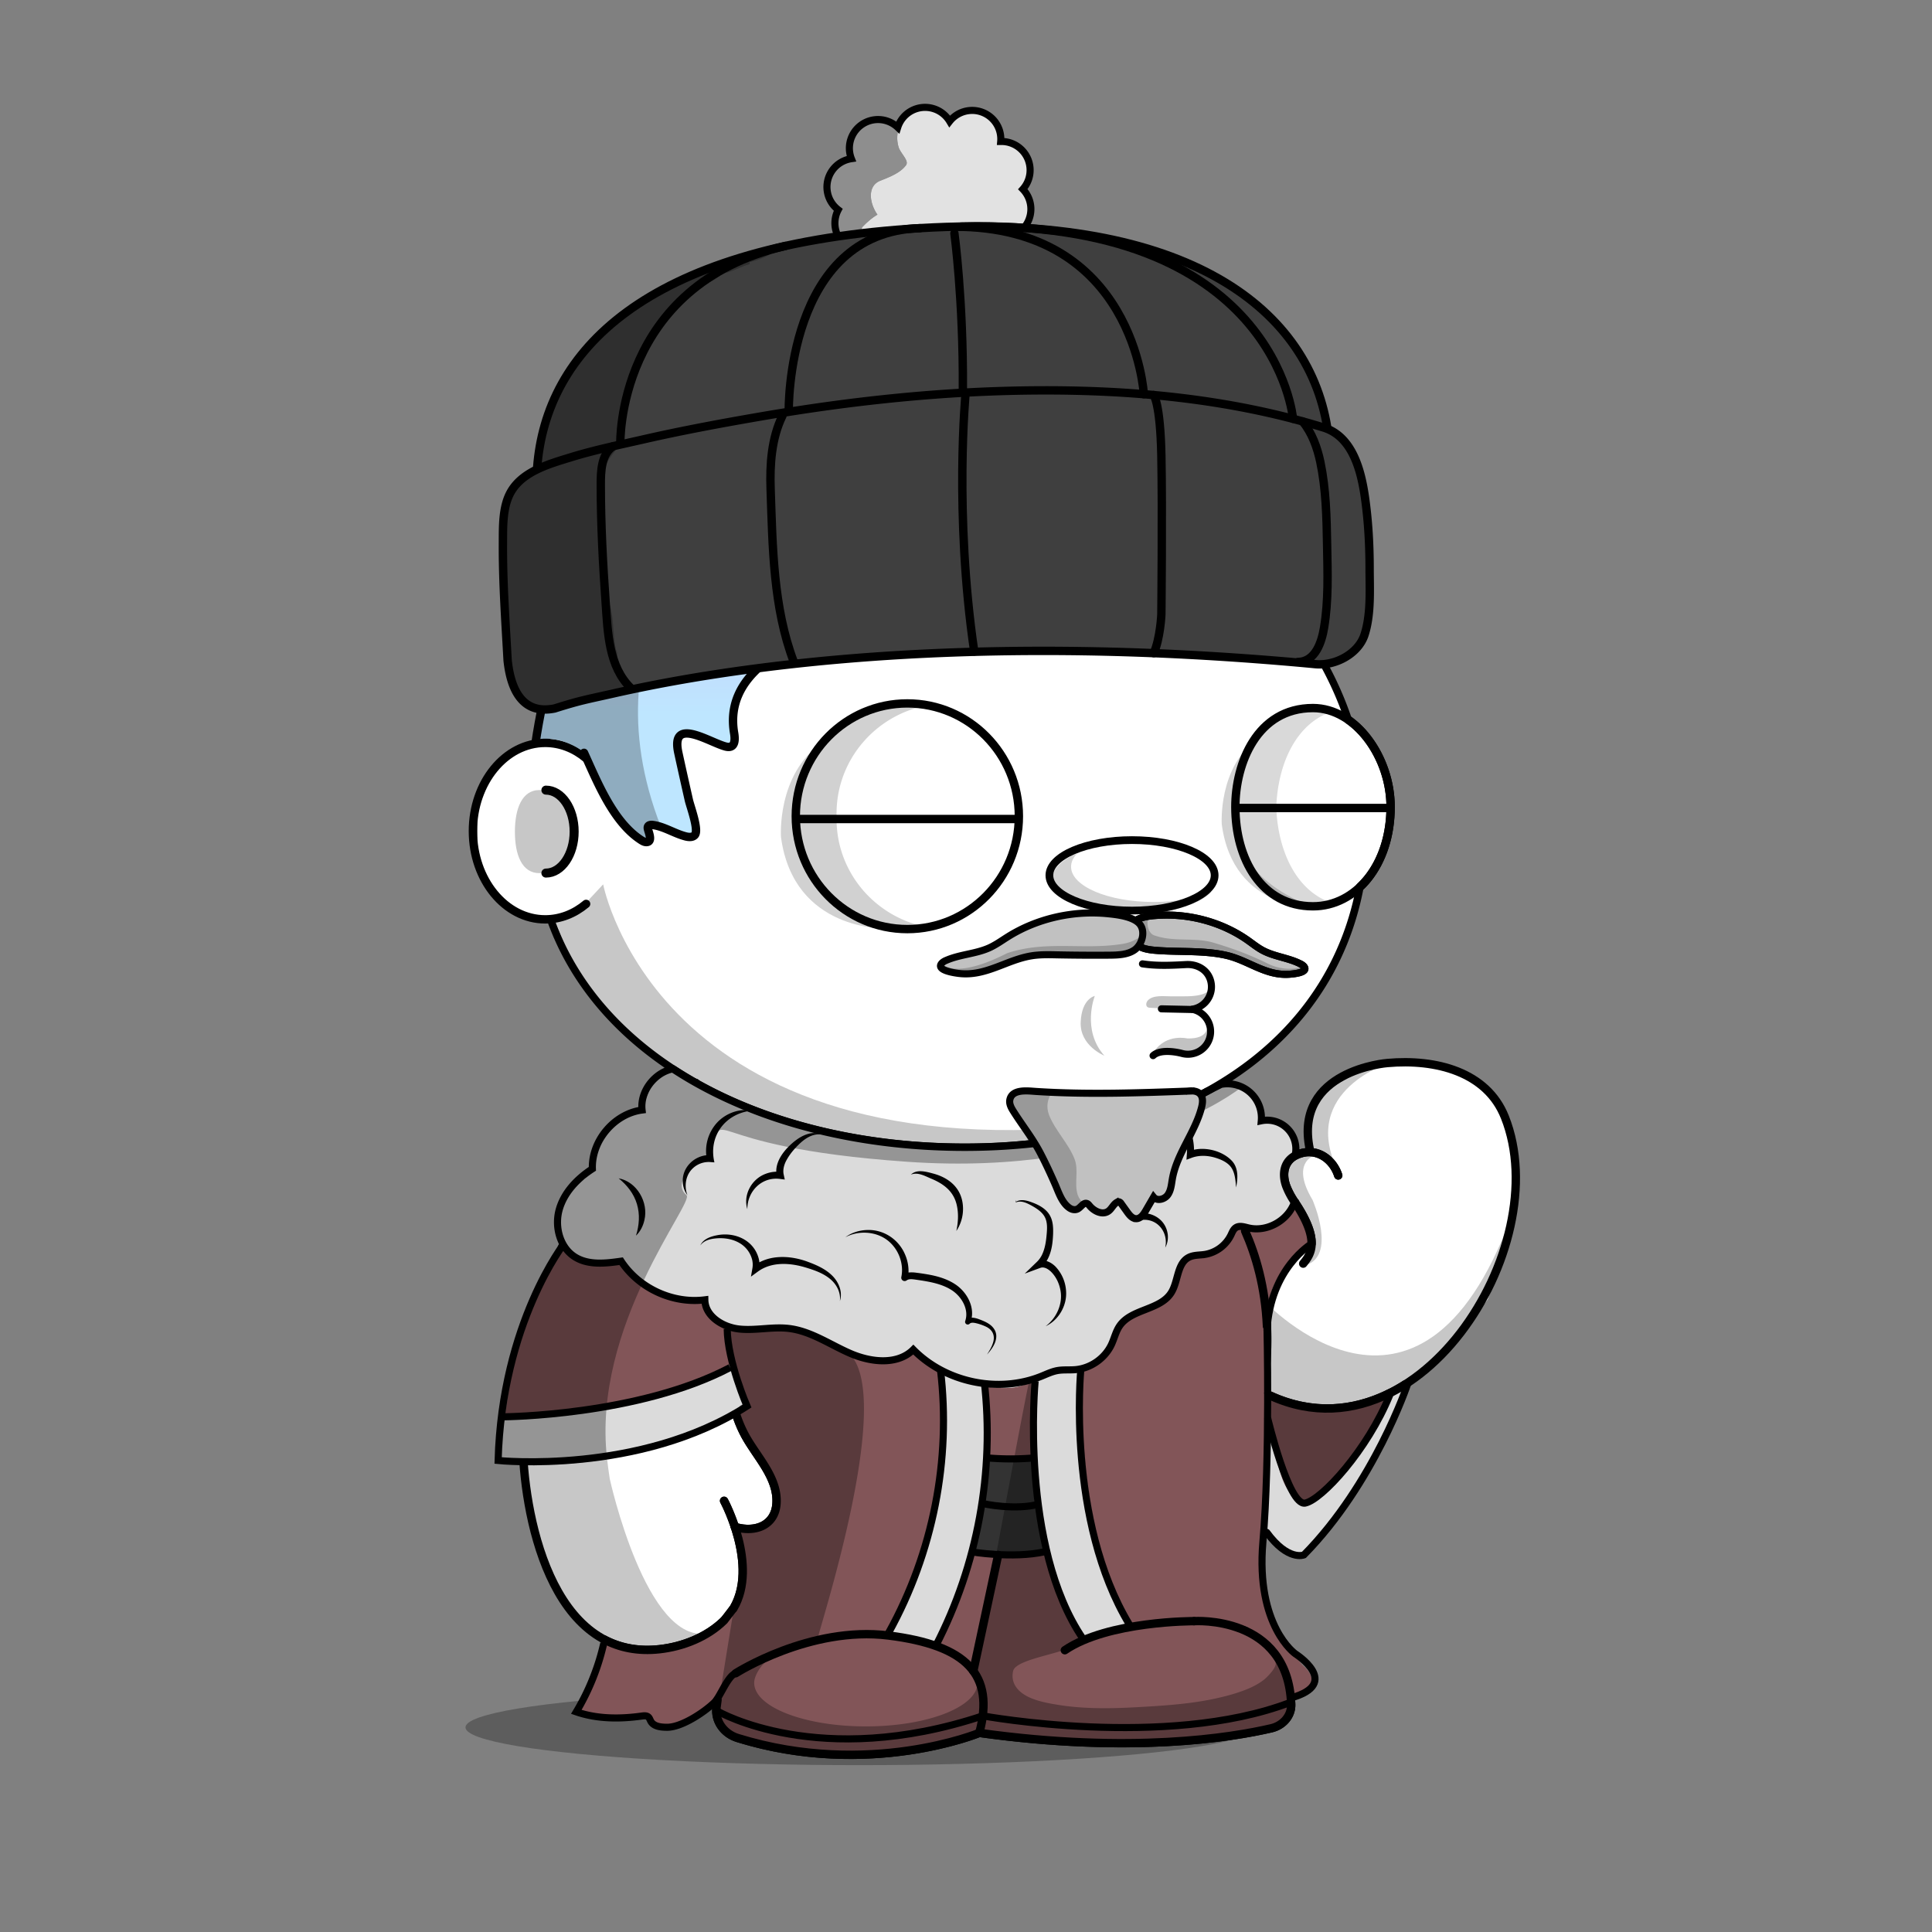 <svg xmlns="http://www.w3.org/2000/svg" xmlns:xlink="http://www.w3.org/1999/xlink" viewBox="0 0 3000 3000" width="100%" height="100%"><rect x="0" y="0" width="3000" height="3000" fill="#808080" stroke="none"/><defs><style>.cls-1-66{opacity:0.27;}.cls-2-66{fill:#fff;}.cls-3-66{opacity:0.22;}.cls-4-66,.cls-5-66{fill:none;stroke:#000;stroke-linecap:round;stroke-miterlimit:10;}.cls-4-66{stroke-width:13px;}.cls-5-66{stroke-width:14px;}</style></defs><g id="body_ground_shadwo-66" data-name="body ground shadwo"><ellipse class="cls-1-66" cx="1334.82" cy="2682.24" rx="612.02" ry="58.67"/></g><g id="body_color_copy_10" data-name="body color copy 10"><path class="cls-2-66" d="M1078.26,1686.22,992,1762.66l-81.19,108.46L853.6,1993.63l-32.25,136.11-6.75,96.67,6.35,91.23L838,2396.51l31.39,75.87,38.09,50.12,47.54,31,78.62,9.79,53.79-18.18,39.92-27.63,14.26-12.89-9.89,50-15.21,91.24,2.65,29.33,13.85,17,51.1,17.73,78.1,16.35h75.62l66.58-5.32,48.93-8.42,52-13.82,24.82-6.52,41.94,6.07,126.13,9.16,99.75-.28,77.23-5.54,66.85-9.41,35-7.15,26.94-20.17,3.93-17.17-4.14-32.14-26.09-52.19-43.66-30.74-77-13.9,10.75-205.51s11.61-13.31,15.49-16.38,47-58.43,47-58.43l25-55.24,10.56-19.26,31.15,13.27,62.08,11.3,70.55-7.08,44-23.38,49.3-35.46,42.09-44.1,45.13-60.73,24.31-63.88,17.24-65.22,5.15-65.55-6.62-53.5-17.62-48.7-32.83-34.56-44.43-25.15-50.48-7-43.5-2.39L2113.72,1662l-47.78,27.42L2039,1719.73l-4.92,39.57,4.92,33.29-26.15,5.63-11.5,8.85-4.35,6.33-38.65-58.25-40.73-31.51L1877,1696.83l31.42-17.16,63.7-49.54,45.12-49.55,47.78-64.58,25.65-53.08,19.47-60.16,4.35-24.11s28.2-46.91,28.92-48.75c37.7-95.75-6-165.12-6-165.12l-47.59-60.17-26.54-55.74-22.12-48.66-38.93-53.08-40.69-42.46-35.39-32.74-84.93-62.81L1774,775.5l-70.78-27.43-73.43-21.23L1536,713.57,1459.92,710l-109.71,10.62-100.86,26.54L1168,780.81,1100.72,818l-77,58.39-57.5,59.28L904.32,1017l-29.2,69-23.37,63.1-6.32,5.84-47.6,15.34-33.87,33-22.55,52V1318l15.24,50.65L784,1406.3l52.34,22.55,25.51,2.22,26.54,65.47,44.24,61.93,38.92,41.58,61.93,50.43,47.78,29.19Z"/></g><g id="body_shadow" data-name="body shadow"><g class="cls-3-66"><path d="M1094.33,1787.19s-201.47,157.92-147.5,509.15c0,0,56.62,258.34,152.17,239.76l-45.17,19.08L987.54,2562l-45-14-53-42.94L852,2442.22s-19.3-58-20-60.58-15.21-73-15.21-73l-4.07-66,3.05-93.58,14.8-87.89,24.13-80.54,29.56-68.17,35.67-59,31.53-47.85,30.94-37.14,43.33-39.74,34.35-32.8,20.29-14.44-27.3-18.43-64-47.48-59.57-58.39-27.71-38.8-42.45-63.51-.62-25.09,42.47-18.58,35.39-38s89.35,468.89,829,367.15c13.61-1.87-115.08,25.45-101.63,22.66l90.13-18.72,59.92-21.23,59.94-27.48,16.88,11.15s-138.51,121.21-481.78,97.32S1157.34,1736.76,1094.33,1787.19Z"/><path d="M887.11,1291.31c0,35.64-22.14,64.54-49.45,64.54s-38.13-28.59-38.13-64.23,10.82-64.85,38.13-64.85S887.11,1255.67,887.11,1291.31Z"/><path d="M1573.17,2594.76c5-22.44,11.15-45.09,15.5-66,9.65-46.4,21-93.08,27.47-140,1.38-10.09,10.82-41.24-4.4-41.86a345.39,345.39,0,0,0-47.38,1.36l-45,207c-2.76,12.73-5.54,25.71-4.26,38.67,1.7,17.12,10.15,32.84,11.64,50,1.1,12.68-9.17,31.37,0,42.38,4.14,5,11.17,6.24,17.6,7.11,54.93,7.46,110,10.25,165.29,12.64h.92l112.2-1.68a17.54,17.54,0,0,0,1.77-.12l105.39-13.38,40.32-6.53a15.92,15.92,0,0,0,7-3l13.67-10.24c19.81-14.84,7.66-38.52,6.72-57.27l-8.71-23.49-9.17-10c5.94,6.46-12.78,24.53-16.48,27.49-13.29,10.63-30,17-46.12,22-49.56,15.11-100.57,18.33-151.92,21.17-41.23,2.29-82.9,2.88-123.77-3.88-14.26-2.36-29.29-5.19-42.53-11.13C1581.78,2628.28,1568.73,2614.52,1573.17,2594.76Z"/><path d="M1964,2021.1s239.6,257.11,382-130.4l-20.31,76.86L2277.13,2057l-57.28,64.14-72.94,47.35-81.48,18.63-48.89-5-53.72-19.66v-31.7l5.41-52.55Z"/><path d="M2047.55,1791.7s-47.47,7.88-9.43,71.58c0,0,38.93,88.47-12.38,101.74,0,0,7.07-21.24,8.84-23s-1-30.6-1-30.6l-15.51-33.06s-18.7-31.29-20.56-36,4.37-40.57,4.37-40.57l22.84-10.07,20.1-2.71Z"/><path d="M2158.44,1650.06s-139.78,42.47-82.27,165.44l-16.53-15s-22.62-9.72-24.28-13.26-4.87-29.41-4.59-31.07,5.2-35,5.2-35l19.58-28,29.33-21.85Z"/><path d="M910.12,1177.54s78.74-358.22,369.81-437l-115,38.93-81,47.6-83.15,68.5-73.31,85.71-52.94,78.26-27.88,94,40.48,9.18Z"/><path d="M1527.19,2638.53,1517,2606.15a27.42,27.42,0,0,1,.89,6.92c0,37.38-77.63,67.68-173.4,67.68s-173.4-30.3-173.4-67.68c0-10.07,8.47-24.59,18.57-33.18l1.72-5.79a2.09,2.09,0,0,1-2.82-2.32L1229,2372.66a44.63,44.63,0,0,1,51.53-35c28.26,5,69.15,9.6,119.68,9.6-108.73,0-195.06-106.63-211.45-199.06-8.65-48.77-14.07-95.19-13.38-144.66.75-52.56,2.46-108.52,10.89-166.33a2.09,2.09,0,0,0-4-1.14c-22.2,50.76-92.27,233.07-29,385.72a1.4,1.4,0,0,0,.15.3l43,70.9a2.56,2.56,0,0,1,.24.56l4.42,17a62.9,62.9,0,0,1-1.35,36.2l-4.83,14.12a2.11,2.11,0,0,1-1.14,1.24l-26.61,11.66a2.06,2.06,0,0,1-1.07.16l-21.94-2.52a2.1,2.1,0,0,0-2.27,2.61l7.71,29.28a1.59,1.59,0,0,1,.06.38l3.63,49.69a2.11,2.11,0,0,1-.08.75l-14.6,49.1-.06.26-24.2,149.68a2.1,2.1,0,0,0,0,.79l6,26.41a2.08,2.08,0,0,0,1.18,1.45l59.31,26.68a2,2,0,0,0,.49.15l69,12.26.26,0,84.09,4h.26l60.19-4.53.24,0,83.39-16a1.05,1.05,0,0,0,.24-.06l40.42-13a2.09,2.09,0,0,0,1.43-1.73l6.33-50.94"/><path d="M1918.06,2248.79s-59.53,81.86-149.77,94c0,0,23,15,91.12-2.65l4.42-20.35,8.85-16.81,10.48-10.21"/></g></g><g id="BASE_OUTLINE" data-name="BASE OUTLINE"><path class="cls-4-66" d="M1124.34,2330.45s65.27,121.25,0,185.71c-26,25.66-63.7,40.75-100.54,44.76-169.74,18.5-211.9-213.21-212.25-327.21-1.19-384.43,268.87-552.24,268.87-552.24"/><path class="cls-4-66" d="M1188.61,1822.33c-25.84,55.2-43,113.78-52.34,173.17-9.26,58.83-13.91,121.32.77,179.71,4.69,18.63,10.62,36.6,19.91,53.7,18.31,33.72,51.4,65.64,48.8,105.78-2.14,33.08-31.85,46-64.61,36.29"/><path class="cls-4-66" d="M1875.87,1822.33s102.57,98.45,91,287.14c0,0-3.62,117-95.28,193.58a25.6,25.6,0,0,0-9.21,18.23c-1.49,27.45-5.31,101.95-8.34,196,0,0,145.74-10.32,150.89,129,.65,17.51-12.29,33-30.87,37.34-61.79,14.38-217.56,40-453.39,7.15,0,0-171.42,71-375.08,8-21.91-6.79-35.72-26.6-33-47.6,3.64-28.11,11-75.14,26-147.9"/><path class="cls-4-66" d="M1142.45,2598.2s115.4-73.83,237.21-58.6,165.4,61,141,151.19"/><path class="cls-4-66" d="M1854.07,2517.33s-133.35-.74-200.62,45.13"/><line class="cls-4-66" x1="1511.37" y1="2594.76" x2="1564.29" y2="2347.39"/><path class="cls-4-66" d="M1962.82,2162.51c234.13,119.66,454.59-224.88,374-427.73-28.07-70.68-107.32-90.8-182.53-84.12,0,0-145.76,11-120.63,133.23"/><path class="cls-4-66" d="M2078,1825.24c-8.17-25.5-34.33-44.87-63.48-32.33-21.57,9.27-24.07,30.78-17,49.43a121.09,121.09,0,0,0,13,24.25c40.21,59.72,25.13,80.86,13.07,95.56"/><path class="cls-4-66" d="M1994,1809.24s-53-83.28-120-110.78"/><path class="cls-4-66" d="M910.12,1403.57c-18.06,15.13-39.93,24-63.49,24-62,0-112.3-61.34-112.3-137s50.28-137,112.3-137c23.56,0,45.43,8.85,63.49,24"/><path class="cls-5-66" d="M847.68,1226.92c24.22,0,43.86,28.83,43.86,64.39s-19.64,64.39-43.86,64.39"/><path d="M2129.2,1143.53a144,144,0,0,0-31.17-30.72,536.58,536.58,0,0,0-23-56.35c-32.82-68.83-79.79-130.63-139.61-183.69s-129.34-94.63-206.81-123.7c-80.17-30.08-165.32-45.33-253.08-45.33a723.09,723.09,0,0,0-219.4,33.67,674.64,674.64,0,0,0-187.55,93.24c-56,39.93-104,87.44-142.51,141.21-39.24,54.78-67.57,114.53-84.18,177.58a5.75,5.75,0,0,0,11.12,2.93c16.26-61.69,44-120.17,82.41-173.82,37.78-52.73,84.83-99.34,139.84-138.54a663,663,0,0,1,184.36-91.64,711.53,711.53,0,0,1,215.91-33.13c86.38,0,170.17,15,249,44.6,76.14,28.57,144.52,69.46,203.22,121.54s104.7,112.6,136.85,180a522.14,522.14,0,0,1,24.57,61.08c1.7,1.17,3.39,2.41,5.06,3.7.85.67,1.71,1.35,2.55,2l.54.43c.91.76,1.82,1.54,2.72,2.34l.82.73c.88.79,1.76,1.59,2.63,2.42.22.2.43.42.65.63a141.8,141.8,0,0,1,14.69,16.6c21.6,28.51,34,65.55,34,101.63,0,40.38-11.31,77.31-31.91,104.43h0c-.65.86-1.31,1.7-2,2.53-.89,1.11-1.79,2.18-2.69,3.24l-1,1.09c-.6.69-1.2,1.36-1.81,2-.38.42-.77.83-1.16,1.25-.57.6-1.14,1.19-1.72,1.78-.39.4-.78.81-1.18,1.2-.91.9-1.83,1.8-2.76,2.66-20,109.66-76.83,202.64-167.34,272.26-54.72,42.09-120.47,74.65-195.41,96.79s-157.82,33.42-245.91,33.42c-73.58,0-145.3-7.85-213.16-23.33S1154,1714,1098,1684.31c-117.39-62.14-199.49-151.36-237.44-258a5.75,5.75,0,0,0-10.83,3.85c38.92,109.43,122.91,200.84,242.89,264.35,56.87,30.1,120.69,53.35,189.67,69.09,68.7,15.67,141.28,23.62,215.72,23.62,89.2,0,173-11.4,249.17-33.89,76.31-22.54,143.31-55.75,199.16-98.7,91.16-70.12,149-163.31,170.49-273.08a136.34,136.34,0,0,0,12.27-13.43c23.68-29.62,36.73-70.49,36.73-115.08C2165.83,1214.15,2152.48,1174.25,2129.2,1143.53Z"/></g><defs><style>.cls-1-118{fill:#dbdbdb;}.cls-2-118{fill:#8cc9ff;}.cls-3-118{fill:#825558;}.cls-4-118{fill:#333;}.cls-5-118{opacity:0.32;}.cls-6-118,.cls-7-118,.cls-8-118,.cls-9-118{fill:none;}.cls-6-118,.cls-8-118,.cls-9-118{stroke:#000;stroke-miterlimit:10;}.cls-6-118,.cls-9-118{stroke-linecap:round;}.cls-6-118{stroke-width:13px;}.cls-8-118,.cls-9-118{stroke-width:11px;}</style></defs><g id="OTHER_KING" data-name="OTHER KING"><path class="cls-1-118" d="M966,1958c14,31,48,46,79,56,16,5,32,7,48,3,2,38,49,49,80,49,25,0,49-10,74-1,30,11,55,30,84,42s68,18,91-11c0,4,3,8,5,9,40,34,91,53,143,50,24-2,43-17,65-28,12-6,28,1,42,1,31,0,53-36,63-64,3-6,6-14,12-18,22-12,48-14,64-34,14-17,11-45,29-57,23-15,60-5,71-40,2-5,7-13,14-11,25,7,51,6,68-13a220.58,220.58,0,0,0,15.5-19.84c-5-8.2-10-16.47-14.5-25.16-5.77-12.17-7-25.57-2.69-37.32l-2.35,3.42-.71-1.07,6.54-6.58c4.45-4.47,9-9.08,11.46-14.87,4.71-11,.65-24.42-7.74-33s-20.31-12.81-32.17-14.44c-5.12-.7-10.36-1-15.27-2.59,5.27-13,2-28.72-7.14-39.42s-23.28-16.46-37.31-16.58a64.84,64.84,0,0,0-31.14,8.15c-4.09,2.2-7,3.7-8.61,7.63Q1858,1705.07,1844,1711c-32,14-66,23-100,34-66.33,21.8-132.67,31.91-200.71,34.61-43.77-.45-87.63,3.86-132.29-.61-65-7-127.56-24.1-193.56-39.1-40-9-73.44-22.9-110.44-40.9-10.06-4.65-21.32-9.3-31-15.8l-33.39-23-27.5,13.67L998,1719.59l-21.67,9.73-42.11,35.81L919.85,1815,903,1827.45l-34.69,51,4.37,50.52-2.79,5.37C893.48,1959.67,931.06,1967.75,966,1958Z"/><path class="cls-1-118" d="M1681,2548c25-13,52-18,79-22-31-35-41-83-56-126-5-13-4-26-6-39-16-79.26-19.84-155.95-17.65-233.15-1.11.09-2.22.15-3.35.15-14,0-30-7-42-1-9.1,4.55-17.69,9.78-26.33,14.5C1596,2279.59,1612.25,2426,1681,2548Z"/><path class="cls-2-118" d="M2034.8,2331.09c-2.83,1.54-6,2.95-9.17,2.88,1.1.37,2.21.72,3.37,1,18.56-9.9,33.2-23.54,46.18-39.1C2063.49,2309.77,2050.63,2322.49,2034.8,2331.09Z"/><path class="cls-3-118" d="M1605.63,2265.38a901.72,901.72,0,0,1,3-123.88c-12.25,6.68-24.6,12.33-38.67,13.5a188.72,188.72,0,0,1-43-2.47,663.4,663.4,0,0,1,4.43,112.92A325.81,325.81,0,0,0,1605.63,2265.38Z"/><path class="cls-4-118" d="M1626.79,2411.12c-12.16-47.47-18.87-96.52-21.16-145.74a325.81,325.81,0,0,1-74.19.07,683.07,683.07,0,0,1-22.39,145C1547.79,2417.73,1588.5,2419.64,1626.79,2411.12Z"/><path class="cls-3-118" d="M2051.37,2186.58c-7.52.45-15.14.62-22.52-.86-8.87-1.77-17.07-5.87-25.15-9.91-10.77-5.4-21.61-11.9-32.8-16.38-9.72-45.49-8-93.65.1-140.43,7-39,38-69,68-94-4.75-19.67-15-36.58-25.5-53.84A220.58,220.58,0,0,1,1998,1891c-17,19-43,20-68,13-7-2-12,6-14,11-11,35-48,25-71,40-18,12-15,40-29,57-16,20-42,22-64,34-6,4-9,12-12,18-9.64,27-30.42,61.37-59.65,63.85-2.19,77.2,1.64,153.89,17.65,233.15,2,13,1,26,6,39,15,43,25,91,56,126-27,4-54,9-79,22-24.27-43.07-42-89.18-54.21-136.88-38.29,8.52-79,6.61-117.74-.68a670.74,670.74,0,0,1-27,80.56c-5,10-6,22-11,32s-8,32-21,30a213.6,213.6,0,0,1-34-9c-4-2-10-2-14-4-8-3-17-2-25,0,78.19-120.22,96.19-271,83.89-411.3A219,219,0,0,1,1427,2105c-2-1-5-5-5-9-23,29-62,23-91,11s-54-31-84-42c-25-9-49,1-74,1-31,0-78-11-80-49-16,4-32,2-48-3-31-10-65-25-79-56-34.94,9.75-72.52,1.67-96.11-23.7l-32,61.48L795.8,2123.14l-11.23,71.61C849,2200.62,912.31,2185.7,978,2174c57-10,106-32,157-55,10,20,16,40,23,61q-9.93,9.06-19.33,18.63L1142,2197c1,5,1,10,3,15,22,42,65,76,59,126-4,29-34,47-63,39,17.77,43,13.19,88.93-5.81,128.79l-53,39L1014,2562.46l-75.86-16.69-43.24,112.4,74.21,7.07,37.44.75,26.3,16.1,43.21-14,37.46-23.59,2.66,29.33,13.85,17,51.09,17.73,78.1,16.35h75.62l66.58-5.32,48.93-8.43,52-13.81,24.82-6.52,41.94,6.07,126.13,9.16,99.75-.28,77.23-5.54,66.85-9.41,35-7.15,26.94-20.17,3.93-17.17-2.32-18.05c17.77,18,53.35-14.18,21.67-41.11-11.19-9.51-65.33-88.55-63.29-126.26,1.35-24.86,2.39-48.12,3.2-69.26A155.74,155.74,0,0,1,1961,2342c4-31,4-62,6-93,0-8,4-15,5-23,13.31,35.17,12.16,91.11,50.65,106.87a23.8,23.8,0,0,0,8.34-1.55c5.29-2,9.87-5.45,14.37-8.87,4.83-3.66,9.67-7.34,14.13-11.44a181.74,181.74,0,0,0,13.11-13.79q7.53-8.49,14.91-17.2c13.29-18.23,25.47-38,39.49-57a178.13,178.13,0,0,0,29.95-60.8A325.16,325.16,0,0,1,2051.37,2186.58Zm-120.3,344.65-77-13.9,82.79,8.39s3.73,6.56,9.66,16.39Zm42.56-307.71a110.08,110.08,0,0,0-5.57-12.43l.32-18.64-5.56-29.94,5.85,2.5c-1,8.91.16,19.58.92,27.54q1.53,16.18,4.5,32.19C1973.94,2224.33,1973.79,2223.93,1973.63,2223.52Z"/><path class="cls-1-118" d="M2087.51,2280c1.42-1.68,2.85-3.34,4.26-5l-.48.63c-5.23,6.8-10.54,13.66-16.11,20.27-13,15.56-27.62,29.2-46.18,39.1-1.16-.31-2.27-.66-3.37-1a8.67,8.67,0,0,1-2.92-.54,9,9,0,0,1-1.25-.61c.4,0,.8,0,1.19,0-38.49-15.76-37.34-71.7-50.65-106.87-1,8-5,15-5,23-2,31-2,62-6,93a155.74,155.74,0,0,0,3.22,49.62q.27-7.14.51-14c10.76,12.18,22.2,23.69,35.52,32.91,4.73,3.27,10.17,6.35,15.89,5.68,5.95-.69,10.62-5.25,14.74-9.61a696.27,696.27,0,0,0,151.94-251.32c-8.81-3.12-18.79,1.8-24.72,9l-.21.27c.34-1.08.69-2.15,1-3.23l-2,.81A178.13,178.13,0,0,1,2127,2223C2113,2242,2100.8,2261.79,2087.51,2280Z"/><path class="cls-1-118" d="M1377,2540c8-2,17-3,25,0,4,2,10,2,14,4a213.6,213.6,0,0,0,34,9c13,2,16-20,21-30s6-22,11-32c43.44-106.38,59.36-224.54,45-338.47a204.52,204.52,0,0,1-66.12-23.83C1473.19,2269,1455.19,2419.78,1377,2540Z"/><path class="cls-1-118" d="M1158,2180c-7-21-13-41-23-61-51,23-100,45-157,55-65.69,11.7-129,26.62-193.43,20.75l-11,70.23,41.29,7.38c78,7.69,155.06-11.42,232.16-32.36,32.78-9.64,61.85-26.71,91.67-41.37Q1148.06,2189.08,1158,2180Z"/><path class="cls-5-118" d="M1896,1683.84c-1.22.48-24.24,12.79-25.45,13.26L1814.05,1723l-19.4,6.87c-124.86,54.28-261.56,55.58-394.65,45.12-56-5-110-20-168-30-56.11-10.64-138.08-58.27-189-81.84l-36.82,22-9.93,40-47.16,22.06-25,47.55-15,35-29.66,20.47-16,47.38,9.69,32.55-28.58,52.18L808,2073.67l-21.11,91.93-13.41,102.26,41.14,4.47c42.88,4.26,85.51.41,128-7.41-23.69-206.83,136.12-398,123.39-409-27.92-24.14,31.16-58.69,31.16-58.69,38.72-88.12-31.34-17.1,311.92,6.79s516.46-114.19,516.46-114.19Z"/><path class="cls-5-118" d="M1969.59,2192.55a371.15,371.15,0,0,0,34.69,125c2.47,5.15,5.32,10.53,10.3,13.34s11.12,2.44,16.41.46,9.87-5.45,14.37-8.87c4.83-3.66,9.66-7.34,14.13-11.44a181.74,181.74,0,0,0,13.11-13.79c35.84-40.5,70.73-84,86.3-135.83a325,325,0,0,1-107.53,25.19c-7.52.45-15.14.62-22.52-.86-8.87-1.77-17.07-5.87-25.15-9.91-11.12-5.58-22.31-12.34-33.88-16.83C1967.05,2168.67,1968.65,2182.7,1969.59,2192.55Z"/><path class="cls-5-118" d="M1765.63,1740.3l-.62.08-3.4,1.21C1766.13,1740.51,1768,1740,1765.63,1740.3Z"/><path class="cls-5-118" d="M1870.56,1697.1l3.64-1.43-.21-.14Z"/><path class="cls-5-118" d="M1573.17,2594.76c5-22.44,107-29,102.87-49.93-8.33-42.09-53.59-111.09-59.9-156.14-1.42-10.09,10.82-41.24-4.4-41.86-15.8-.63,2.37-205.06-13.37-203.52-15,69-64,342.88-79,411.88-2.76,12.73-5.54,25.71-4.26,38.67,1.7,17.12,10.15,32.84,11.64,50,1.1,12.68-9.17,31.37,0,42.38,4.14,5,11.17,6.24,17.6,7.11,54.93,7.46,110,10.25,165.29,12.64h.92l112.2-1.68a17.54,17.54,0,0,0,1.77-.12l105.39-13.38,40.32-6.53a15.92,15.92,0,0,0,7-3l13.67-10.24c19.81-14.84,7.66-38.52,6.72-57.27l-8.71-23.49-9.17-10c5.94,6.46-12.78,24.53-16.48,27.49-13.29,10.63-30,17-46.12,22-49.56,15.11-100.57,18.33-151.92,21.17-41.23,2.29-82.9,2.88-123.77-3.88-14.26-2.36-29.29-5.19-42.53-11.13C1581.78,2628.28,1568.73,2614.52,1573.17,2594.76Z"/><path class="cls-5-118" d="M1527.19,2638.53,1517,2606.15a27.42,27.42,0,0,1,.89,6.92c0,37.38-77.63,67.68-173.4,67.68s-173.4-30.3-173.4-67.68c0-10.07,8.47-24.59,18.57-33.18l1.72-5.79a2.09,2.09,0,0,1-2.82-2.32l81.76-29.67c4.61-22.71,121-380.21,46.27-442.14-49.29-40.86-175.48-38.53-187.42-40.75-13-2.42,37.24,118.24,29,119.91-16.25,3.3-15.7,13.39-4.8,42.77h0l43.28,71.3h0l4.66,17.88a60.82,60.82,0,0,1-1.31,35l-5.32,15.59h0l-28,12.25h0l-25.54-2.94h0l8.53,32.42h0l3.67,50.26h0l-14.75,49.6h0l-24.29,150.21h0l6.3,27.82h0l60.49,27.22h0l69.37,12.32h0l84.35,4h0l60.44-4.55h0l83.63-16.08h0l41.81-13.45h0l6.49-52.26"/><path class="cls-6-118" d="M938.12,2545.77c24.1,12.8,52.44,18.77,85.68,15.15,36.84-4,74.56-19.1,100.54-44.76l13-16.91"/><path class="cls-6-118" d="M1138.85,2497.65c39.62-66.65-14.51-167.2-14.51-167.2"/><path class="cls-6-118" d="M1143.42,2197.32a195.55,195.55,0,0,0,13.53,31.59c18.31,33.72,51.4,65.64,48.8,105.78-2.14,33.08-31.85,46-64.61,36.29"/><path class="cls-6-118" d="M1854.07,2517.33s145.74-10.32,150.89,129c.65,17.51-12.29,33-30.87,37.34-61.79,14.38-217.56,40-453.39,7.15,0,0-171.42,71-375.08,8-21.91-6.79-35.72-26.6-33-47.6q.69-5.33,1.57-11.58"/><path class="cls-6-118" d="M1933.41,1911.44c16.68,37.67,31.19,87.09,33.93,147.9"/><path class="cls-6-118" d="M1142.45,2598.2s115.4-73.83,237.21-58.6,165.4,61,141,151.19"/><path class="cls-6-118" d="M1854.07,2517.33s-133.35-.74-200.62,45.13"/><line class="cls-6-118" x1="1511.37" y1="2594.76" x2="1549.94" y2="2414.49"/><path class="cls-6-118" d="M2157.31,2163.66a266.92,266.92,0,0,0,24.79-14"/><path class="cls-6-118" d="M1973.39,2167.61c64.72,29.31,128.07,23.7,183.92-4"/><path class="cls-6-118" d="M2018.79,1791.28c-1.43.47-2.86,1-4.3,1.63-21.57,9.27-24.07,30.78-17,49.43a121.09,121.09,0,0,0,13,24.25c20.11,29.86,26.39,50.08,26.14,64.66"/><path class="cls-6-118" d="M2078,1825.24c-7.77-24.24-31.79-42.94-59.18-34"/><path d="M1872.62,1689.09c-39,21.61-82.09,39.41-128.7,53.18-75.08,22.17-157.82,33.42-245.91,33.42-73.58,0-145.3-7.85-213.16-23.33S1154,1714,1098,1684.31q-26.28-13.9-50.15-29.6a113.73,113.73,0,0,0-16.54,2.76,627.05,627.05,0,0,0,61.31,37c56.87,30.1,120.69,53.35,189.67,69.09,68.7,15.67,141.28,23.62,215.72,23.62,89.2,0,173-11.4,249.17-33.89,50.46-14.91,96.85-34.48,138.64-58.45C1881.68,1692.49,1877.6,1689.62,1872.62,1689.09Z"/><path class="cls-7-118" d="M1129.19,2128.3l13.26,3s393.84,82.19,818.57-7.83"/><path class="cls-8-118" d="M1047.56,1659.2c-29.56,4.4-54,34.36-50.55,64.44-43.31,5.78-78.68,47.64-77.16,91.31-23.39,15.13-44.06,36.61-51.54,63.46s1.2,59.22,25,73.74c20.76,12.67,47.09,9.66,71.17,6.22,27.54,42.08,80.07,66.33,130,60,.41,25.71,28.26,42.79,53.83,45.38s51.49-4,77-.88c34.3,4.22,63.79,25.3,95.55,38.95s72.85,18.24,97.34-6.15c50.36,51.22,132.41,68.24,199,41.28,8.06-3.26,16-7.12,24.54-8.7,9.34-1.71,19-.61,28.42-1.47,23.73-2.16,45.79-17.68,55.83-39.29,4.42-9.52,6.69-20.11,12.64-28.74,18.33-26.58,62.89-24.15,80.06-51.5,11.19-17.83,8.75-45.63,27.61-55,7.4-3.66,16.08-3.09,24.24-4.31a55.14,55.14,0,0,0,40.78-30.06c2.07-4.29,3.82-9.16,7.85-11.71,5.63-3.56,12.92-1,19.4.5,30.81,7.37,65.53-14,72.83-44.83"/><path d="M960.5,1829.68c28.49,5.17,46.84,37.39,40.11,65-2.06,9.15-6.41,17.81-13.05,24,5.12-16.41,6.28-33,1.46-49.08s-15.12-29.21-28.52-40Z"/><path d="M1167.79,1724.56c-41.54,4.07-68.17,39.68-58.44,80.38l-6.79-.53a35.87,35.87,0,0,0-31,14.57c-7.46,10.29-8.83,25-4.1,36.92a36,36,0,0,1-7.18-19.64c-1.92-23.83,19.32-43.77,42.94-42.57l-5.6,6.37a65.44,65.44,0,0,1,16.09-57.1c13.64-14.51,34.7-22.15,54.09-18.4Z"/><path d="M1275,1761.54c-16.84-1.75-30.45,10.55-41,22.28a91.12,91.12,0,0,0-13.62,19.37c-3.13,6.36-5,13.76-3.46,20.73l1.69,7.68-7.7-1c-28.16-3.46-50.59,19.22-50.44,47.06-6.88-22.43,6.7-47.06,28.58-55a49.13,49.13,0,0,1,23.24-2.93l-6,6.63c-4.46-18.84,8.3-36.85,21.26-48.83,12.19-11.38,30.28-23,47.43-16Z"/><path d="M1087.55,1933.68c4.47-9.76,15.85-13.67,25.67-15.56,27.42-5.55,57.09,7.22,64.82,35.79a41.86,41.86,0,0,1,.9,17.14l-8.53-5.2c24-18.56,57.86-16.48,84.61-6.31,13.47,5,26.94,11,37.29,21.3,10.16,10,16.54,25.53,11.84,39.51,1.78-13.58-5.49-26.78-15.89-35-10.51-8.44-23.38-12.93-36.18-16.87-24.48-7.6-53.54-9.79-75.19,6l-10.81,7.88,2.28-13.08a33.31,33.31,0,0,0-.35-12.84,41.71,41.71,0,0,0-18.27-25.4c-10.62-6.68-23.2-9-35.93-8.25-9.56.7-20.29,2.69-26.26,11Z"/><path d="M1312.67,1921.2c9.44-7.15,21.71-10.86,33.53-11.26,25.53-1.08,49,14.17,59.06,37.79a64.89,64.89,0,0,1,4.57,37.27l-8.37-5.13a20.27,20.27,0,0,1,11.08-4.06,49.3,49.3,0,0,1,10,.42c5.94.74,11.84,1.6,17.81,2.64,15.16,2.61,30.55,7,43.5,15.75,18.55,12.51,31.58,37.34,22.8,59.4l-6.77-4.46c7.14-6.37,16.88-2.51,24.44.5,6.94,2.82,14.41,6.48,18.84,12.88,9.77,13.82-.91,30-10.56,40.35,3.82-5.91,7.59-12.13,9.54-18.87,3.18-10.64-.86-19.37-10.67-24.18A76.93,76.93,0,0,0,1517,2055c-2.83-.71-6.11-1.45-8.8-.87a4.8,4.8,0,0,0-2.55,1.38,4.14,4.14,0,0,1-6.77-4.47c6-18-5.78-37.78-20.92-47.59-11.85-7.68-25.67-11.32-39.53-13.83-5.68-1.05-11.51-1.86-17.3-2.71-4.56-.6-9.69-1.28-13.18,1.2a5.23,5.23,0,0,1-8.37-5.13c4.39-21.29-4.79-44.69-22.27-57.65-18.08-13.46-44.64-14.81-64.6-4.16Z"/><path d="M1414.44,1823.93c9.43-9,24.31-4.35,35.4-1.44,26.72,7.44,45.29,25.25,45.54,54.18a61.64,61.64,0,0,1-10.38,34.77c2.51-11.7,3.34-23.21,1.75-34.17-3.21-24.34-18-37.34-39.88-46.69-10.09-4.09-21.37-11.07-32.43-6.65Z"/><path d="M1577.61,1863c.16,1.16.31,2.33.45,3.49l-.53-.31c7.85-4.93,17.73-1.89,25.69,1.15,11.18,4.17,22.86,10.7,28.16,22.23,4,8.41,4.16,18.37,3.84,27.16-.52,11.91-1.82,24-6.84,35.21a47.43,47.43,0,0,1-11,15.62l-5.64-9.15c9.85-3.7,20.23,1.4,27.09,8.22a60.26,60.26,0,0,1,16.6,38.86c1.32,22.16-11.66,44.58-31.84,53.91,16.81-12.44,26.79-34.37,23.21-55-1.85-11.26-7-22.19-15.28-30.14-4.22-3.85-10.25-7.57-15.92-5.57l-24.42,9,18.78-18.13a38.63,38.63,0,0,0,8.51-12.09c4.41-9.63,5.92-20.6,6.83-31.29.88-10.45,1.34-21.22-5.11-29.76-4.58-6.22-12-10.87-18.93-14.67-6-3.2-12.42-6.47-19.37-5.84a16.68,16.68,0,0,0-4.56,1.19c.08-1.34.19-2.7.31-4Z"/><path d="M1709.08,1818.32c8.37-5.63,19.18-6.31,28.73-3.42,20.63,5.78,33.17,25.72,35.4,46.29a95.75,95.75,0,0,1-1.27,29.88l-6.7-6.07c14.42-3.86,30.84,1.37,40.2,13,8.88,11.06,10.79,27,3.9,39.34,5-22-9.93-43.58-33-43.28-5-.06-11.49,2.26-16.2,3.63,3.56-19.89,5.22-42-5.42-59.92-8.79-14.86-28.27-25.08-45.62-19.42Z"/><path d="M1799.37,1730c15.77-6,33.65,2.65,43.18,15.85a59.75,59.75,0,0,1,9.75,22.87,91.18,91.18,0,0,1,1.53,24.39l-7.41-5.47c21.48-8.6,51.66-1.54,67.09,15.62,9.71,11.15,8.69,27,5.92,40.57-1.16-12.34-1.74-26.6-11.44-35.38-6-5.45-14-8.73-21.75-11-11.67-3.37-24.46-3.83-35.9.41l-8,3,.61-8.45c1-14.38-.12-29.39-7.3-42-7.07-12.42-21.42-21.88-36.26-20.35Z"/><path class="cls-8-118" d="M2009.94,1798.08a44.63,44.63,0,0,0-51.42-57.73,52.77,52.77,0,0,0-62.51-56.51l-36.46,18.31"/><path class="cls-8-118" d="M876.66,1930.08s-97.17,123.65-103.2,337.78c0,0,219.54,22.62,386.48-84.45,0,0-30.15-69.36-30.75-119.88"/><path class="cls-8-118" d="M782.51,2200s208.85-1.53,351.36-76.54"/><path class="cls-8-118" d="M937.58,2551.47a364,364,0,0,1-42.7,106.7c32.43,11.17,67.77,11.26,101.74,6.5,3.41-.47,7.27-.88,9.91,1.32,2.05,1.71,2.75,4.5,4.06,6.82,4.67,8.25,15.94,9.27,25.42,9.28,22.36,0,56.84-22.78,73-38.25,9.48-9.07,20.93-41.79,33.47-45.64"/><path class="cls-8-118" d="M1116.77,2664.33l-.83-3.68-.69-3s156.8,91,410.79,6.71c0,0,284.51,52.4,476.6-20.49"/><path class="cls-8-118" d="M1460.39,2127.17c16.71,139.46-11.65,283.66-80.13,407.45-.5.91-.92,2.23,0,2.82s1.33-1.68.46-1.08"/><path class="cls-8-118" d="M1528.3,2144.53C1544.6,2285,1518,2430.06,1453,2555.69"/><path class="cls-8-118" d="M1507.47,2409.51s64.46,11.21,115,0"/><path class="cls-8-118" d="M1527.19,2334.93s49.86,11.22,88.93,0"/><path class="cls-8-118" d="M1530.66,2263.62a429.88,429.88,0,0,0,77.71,0"/><path class="cls-8-118" d="M1607.37,2144.53s-24.31,255.7,74.39,400.3"/><path class="cls-8-118" d="M1678.24,2127.17s-22.38,233.43,75.52,395.54"/><path class="cls-8-118" d="M1967.34,2059.34s5,204.75-6.32,335.19S2011.35,2568,2011.35,2568s73.29,46.21-7,68.58"/><path class="cls-9-118" d="M2185.57,2149.65s-51.64,154-160.88,264.84c0,0-24.51,10.2-57.67-35"/><path class="cls-8-118" d="M1968.32,2201.5S2001,2339,2026.59,2334s96.78-82.15,131.7-168.39"/><path class="cls-8-118" d="M2036.69,1931.25s-64.19,37.56-69.35,135.16"/></g><defs><style>.cls-1-368{fill:url(#linear-gradient-368);}.cls-2-368{fill:#0a0a0a;opacity:0.26;}.cls-3-368{opacity:0.25;}.cls-4-368{fill:none;stroke:#000;stroke-linecap:round;stroke-miterlimit:10;stroke-width:13px;}</style><linearGradient id="linear-gradient-368" x1="1457.69" y1="1305.22" x2="1457.69" y2="670.63" gradientUnits="userSpaceOnUse"><stop offset="0.31" stop-color="#bee6ff"/><stop offset="0.47" stop-color="#c2dbfd"/><stop offset="0.75" stop-color="#cdbff7"/><stop offset="1" stop-color="#d8a0f0"/></linearGradient></defs><g id="Hair_Cut"><path class="cls-1-368" d="M2071.45,900.26c-4.59-1.28-30.65-1-38.47-9s-42.89-28-44.52-29-62.9-42.9-65.18-44.36-120.17-62.48-120.17-62.48L1668,703.74l-154.6-27.94L1433,670.63l-146.82,33.11-75.58,21.39.06-12.26,0-9.13-13.23-21-14.75-3.44L1049.17,802l-38.3,45.84L1008,802.63l-18.25,3.88-48.93,33.33L877.47,961.9l-29.79,101.2-9.4,81.18v3.17s30.7-5.29,64.59,17.65c0,0,15,28.42,16,30.68s32.89,62.6,35.51,66.36,48.35,43.08,49.41,43.08,5.29-15.53,5.65-17.65,0-13.06,3.17-10.59c1.28,1,7,3.65,13.51,6.55,9.72,4.3,21.37,9.16,23.37,10,3.35,1.35,6.5,2.54,6.5,2.54s20.37,5.58,20.79,2.26,2.4-22.63,0-31.09-25.24-109.11-25.2-111.28,4.44-17,4.44-17l34.59,11,49.06,12v-35.65s-2.47-32.4-1.41-34,38.47-50.32,41.65-52.09,65.81-46,68-46.94,100.55-34.18,101.63-34.43,108.54-13.87,110.66-13.94,103.16,4.48,103.16,4.48,65,10.27,68.57,11S1715,986.16,1716,986.51s44.71,11.1,45.67,11.28,58.8-6.82,58.8-6.82,40.59-13.63,43.77-14,80.09-1.42,82.55-1.23,71.42,6.43,72.61,8.14,19.35,1.92,19.35,1.92,23.49-45.88,24.19-48.35S2077.1,911,2077.1,911,2076,901.53,2071.45,900.26Z"/><path class="cls-2-368" d="M1210.64,712.87l0-9.13-13.23-21-14.75-3.44L1049.17,802l-38.3,45.84L1008,802.63l-18.25,3.88-48.93,33.33L877.47,961.9l-29.79,101.2-9.4,81.18v3.17s30.7-5.29,64.59,17.65c0,0,15,28.42,16,30.68s32.89,62.6,35.51,66.36,48.35,43.08,49.41,43.08,5.29-15.53,5.65-17.65,0-13.06,3.17-10.59c1.28,1,7,3.65,13.51,6.55C907.27,978.28,1117.61,781.67,1210.64,712.87Z"/><path class="cls-3-368" d="M1089.36,948.6c5.72,8.27,14.82,25.73,13.07,51.33a7,7,0,0,0,5.16,7.25c8.54,2.25,25.09,3.88,38.1-11.42,9.36-11,1.81-6.43-.83-4.79-3.76,2.32-1.56-4.92-3.12-9.06-6.83-18.11-24.58-56-49.66-43.58A7,7,0,0,0,1089.36,948.6Z"/><path class="cls-4-368" d="M831.57,1153.56s45.89-329,164.66-348.43c25.4-4.15,13.77,39.72,13.77,39.72S1167.29,667.08,1192.85,680s17.73,45.14,17.73,45.14"/><path class="cls-4-368" d="M1162.38,751.5c71.09-41.59,156.34-64.46,237.55-73.36,158.29-17.33,320.06,26.64,458.79,101.65a1019.18,1019.18,0,0,1,102.17,63.3c30.42,21.42,60,43,97.09,51.42,57,12.91-7.86,43.7-21.63,97.33.92-3.59-82.08-15.5-87.07-15.9-26.68-2.15-53.72-2.11-80.17,2.38s-50.95,17.74-77.62,20.92c-36.81,4.4-75-17.88-109.92-27.2a829.2,829.2,0,0,0-116-22.45c-77.84-9.22-157.7-6.57-233.7,13.56q-23.82,6.3-46.94,14.89c-69.74,26-160.09,71.25-145,160.19,1.79,10.56,1.85,24.94-13.33,20.94-25.64-6.77-85.65-47.28-73.3,9.76,5.32,24.54,10.83,49,16.37,73.54,2.13,9.42,15.7,45.66,9.48,53.83-3.11,4.08-9.31,3.75-14.29,2.49-17.5-4.43-33.15-15.23-51-17.73-2.86-.4-6.5-.17-7.67,2.48-.64,1.46-.25,3.15.15,4.71,1.38,5.31,7.52,19.94-3.33,19.29-2.63-.16-5-1.51-7.26-2.94-43.7-28.07-68.17-90.43-88.9-135.62"/><path class="cls-4-368" d="M2048,891.87s-142.42-30.13-244.91,25"/><path class="cls-4-368" d="M1740.44,924.31c-58.2-25.3-123.73-37.23-186.4-43.82a860.43,860.43,0,0,0-184.6.86c-59.36,6.58-118.22,25.18-178.31,22.85-22.78-.89-16.93,11.9-8.43,22.42A121.65,121.65,0,0,0,1195.56,940"/><path class="cls-4-368" d="M1143.94,997.17c8.85-33.66-48.66-71.37-7.37-66.08s46.13-4.47,46.13-4.47"/></g><defs><style>.cls-1-258{fill:none;stroke-linecap:round;}.cls-1-258,.cls-4-258{stroke:#000;stroke-miterlimit:10;stroke-width:13px;}.cls-2-258{opacity:0.18;}.cls-3-258{opacity:0.15;}.cls-4-258{fill:#232323;}</style></defs><g id="CLOSED"><ellipse class="cls-1-258" cx="1408.9" cy="1267.47" rx="173.21" ry="175.21"/><path class="cls-1-258" d="M2159.33,1253c0,90.32-54,154.3-120.54,154.3-79.61,0-120.54-73-120.54-154.3,0-67.34,33.49-153.54,120.54-153.54C2105.36,1099.47,2159.33,1176.24,2159.33,1253Z"/><path class="cls-2-258" d="M1299,1271.76c0-.91,0-1.81,0-2.72h0c0-.52,0-1,0-1.57s0-1,0-1.57h0c0-.91,0-1.81,0-2.73,0-83.72,61-153.38,141.56-168.06a176.42,176.42,0,0,0-31.65-2.86c-95.66,0-173.21,76.53-173.21,170.92,0,.91,0,1.82,0,2.72h0c0,.52,0,1,0,1.57s0,1,0,1.57h0c0,.91,0,1.81,0,2.72,0,94.4,77.55,170.92,173.21,170.92a176.42,176.42,0,0,0,31.65-2.86C1360,1425.15,1299,1355.49,1299,1271.76Z"/><path class="cls-3-258" d="M1981.8,1254.76h2.94l-3-.12c0-.37,0-.74,0-1.11s0-.75,0-1.12l3-.11h-2.94c2.92-69,32.43-130.24,87.37-147.63a96.19,96.19,0,0,0-30.38-4.92c-76.12,0-116.86,70.93-120.29,152.66h-.1c0,.37,0,.74,0,1.11s0,.74,0,1.11h.1c3.43,81.74,44.17,152.67,120.29,152.67a96.19,96.19,0,0,0,30.38-4.92C2014.23,1385,1984.72,1323.74,1981.8,1254.76Z"/><path class="cls-2-258" d="M1276,1153.56S1132.63,1355,1376.16,1441.83c0,0-143.73,5.17-163.45-142C1212.71,1299.87,1205.71,1203.08,1276,1153.56Z"/><path class="cls-2-258" d="M1953.91,1145.73s-128.54,184.84,89.78,264.47c0,0-128.85,4.74-146.53-130.24C1897.16,1280,1890.88,1191.16,1953.91,1145.73Z"/><line class="cls-4-258" x1="1235.69" y1="1271.76" x2="1582.12" y2="1271.76"/><line class="cls-4-258" x1="1918.5" y1="1254.64" x2="2159.33" y2="1254.64"/></g><defs><style>.cls-1-447{opacity:0.18;}.cls-2-447{fill:none;stroke:#000;stroke-linecap:round;stroke-linejoin:round;stroke-width:12px;}</style></defs><g id="BUTTON_NOSE_copy" data-name="BUTTON NOSE copy"><path class="cls-1-447" d="M1791.44,1400.59c-70.86,0-128.29-24.49-128.29-54.7,0-7.35,3.41-14.37,9.57-20.77-23.71,9.93-38.43,23.75-38.43,39,0,30.21,57.44,54.71,128.29,54.71,53.61,0,99.53-14,118.71-33.94C1858.15,1394.61,1826.43,1400.59,1791.44,1400.59Z"/><ellipse class="cls-2-447" cx="1757.79" cy="1359.22" rx="128.29" ry="54.71"/></g><defs><style>.cls-1-437{opacity:0.24;}.cls-2-437{fill:none;stroke:#000;stroke-linecap:round;stroke-miterlimit:10;stroke-width:11px;}</style></defs><g id="puckers"><path class="cls-1-437" d="M1877.08,1536.28s-.47,11.29-40.47,10.82h-18.86c-10.53,0-27.07-2.37-35.26,6.18-3.61,3.75-4.09,11,2.33,11.51,4,.35,8,.47,12,.71l17.21,1h47.77l15.29-15.11Z"/><path class="cls-1-437" d="M1874.73,1591.34s4.23,22.12-31.06,21.17c0,0-32-8-51.29,19.77l16-3.3,26.76,6.73s17,.59,18.92,0,17.78-11.64,17.78-11.64l7.94-16.26Z"/><path class="cls-1-437" d="M1700,1546.49s-20.9,52.57,14.78,92.7c0,0-38.23-15.26-36.7-52S1700,1546.49,1700,1546.49Z"/><path class="cls-2-437" d="M1851.4,1567.06c1-.17,2.07-.38,3.1-.63a35.18,35.18,0,0,0,25.6-42.66c-4.43-17.74-20.83-27-38.4-26-23.09,1.23-44.7,2.33-67.67-1.11"/><path class="cls-2-437" d="M1803.47,1566.51l49.27,1.07a35.19,35.19,0,1,1-17.6,68.13s-31.54-8.77-44.64,3.48"/></g><defs><style>.cls-1-282{fill:#c1c1c1;}.cls-2-282{opacity:0.21;}.cls-3-282{fill:none;stroke:#000;stroke-miterlimit:10;stroke-width:11px;}</style></defs><path class="cls-1-282" d="M1804.61,1421.06c47.27-1.6,95.21,12.45,132.84,38.94,8.23,5.79,16,12.19,25.16,16.75,17.83,8.91,38.56,10.78,56.4,19.82a17.83,17.83,0,0,1,5.37,3.67c9.18,10.24-17.43,12.26-23.25,12.61-36.65,2.2-62.93-21.63-96.79-29.36s-71.29-5.07-105.94-7.5c-12-.83-24.82-2.1-33.83-9.37-9.22-7.44-13.1-24-5.35-33.47C1767.81,1422.63,1791.58,1421.5,1804.61,1421.06Z"/><path class="cls-2-282" d="M1970,1497c-28-14-55-24-85-33s-61-1-91-11c-9-2-13-13-12-22a21.19,21.19,0,0,1,4.24-8.62c-10.73,1.39-21.74,4.31-27,10.77-7.75,9.49-3.87,26,5.35,33.47,9,7.27,21.88,8.54,33.83,9.37,34.65,2.43,72.08-.23,105.94,7.5s60.14,31.56,96.79,29.36c5.82-.35,32.43-2.37,23.25-12.61l0,0C2008.14,1507.1,1987.12,1505,1970,1497Z"/><path class="cls-1-282" d="M1854.81,1693.9c-82.26,3-164.29,6.25-246.54.87-12.6-.82-37-4.22-40.25,13.23-1,5.73,1.75,11.43,4.83,16.38,13.88,22.27,30.1,42.28,42.41,65.8,8.3,15.86,15.81,32.13,23,48.5,5.56,12.57,10.54,29.24,22.76,37.28,3.68,2.42,8.64,3.34,12.51,1.25,5.16-2.79,9-10.52,14.43-8.38,1.68.66,2.85,2.17,4,3.56,7.07,8.54,19.92,14.71,29,8.4,5.25-3.64,7.71-10.49,13.22-13.7a5,5,0,0,1,3.86-.79,6.13,6.13,0,0,1,2.89,2.59l9.46,13.19c3.5,4.87,7.9,10.24,13.9,10.28,6.7.05,11.29-6.49,14.66-12.29l12.34-21.24c5.43,6.66,17,3.58,22-3.4s5.62-16.06,7.1-24.53c6.88-39.65,35.4-72.45,45.41-111.43,1.76-6.88,2.68-15-1.94-20.37-5.31-6.19-14.89-5.57-23-4.43"/><path class="cls-3-282" d="M1854.81,1693.9c-82.26,3-164.29,6.25-246.54.87-12.6-.82-37-4.22-40.25,13.23-1,5.73,1.75,11.43,4.83,16.38,13.88,22.27,30.1,42.28,42.41,65.8,8.3,15.86,15.81,32.13,23,48.5,5.56,12.57,10.54,29.24,22.76,37.28,3.68,2.42,8.64,3.34,12.51,1.25,5.16-2.79,9-10.52,14.43-8.38,1.68.66,2.85,2.17,4,3.56,7.07,8.54,19.92,14.71,29,8.4,5.25-3.64,7.71-10.49,13.22-13.7a5,5,0,0,1,3.86-.79,6.13,6.13,0,0,1,2.89,2.59l9.46,13.19c3.5,4.87,7.9,10.24,13.9,10.28,6.7.05,11.29-6.49,14.66-12.29l12.34-21.24c5.43,6.66,17,3.58,22-3.4s5.62-16.06,7.1-24.53c6.88-39.65,35.4-72.45,45.41-111.43,1.76-6.88,2.68-15-1.94-20.37-5.31-6.19-14.89-5.57-23-4.43"/><path class="cls-2-282" d="M1673.57,1855.77c-6.06-18.34,2-38-5.11-56.34-9.75-24.53-29.79-43.59-39.54-68.13-4.78-12.42-2.63-25.86,5.23-35.13-8.62-.38-17.25-.83-25.88-1.4-12.6-.82-37-4.22-40.25,13.23-1,5.73,1.75,11.43,4.83,16.38,13.88,22.27,30.1,42.28,42.41,65.8,8.3,15.86,15.81,32.13,23,48.5,5.56,12.57,10.54,29.24,22.76,37.28,3.68,2.42,8.64,3.34,12.51,1.25,3.61-2,6.57-6.33,9.89-8C1679,1865.4,1675.44,1861,1673.57,1855.77Z"/><path class="cls-3-282" d="M1804.61,1421.06c47.27-1.6,95.21,12.45,132.84,38.94,8.23,5.79,16,12.19,25.16,16.75,17.83,8.91,38.56,10.78,56.4,19.82a17.83,17.83,0,0,1,5.37,3.67c9.18,10.24-17.43,12.26-23.25,12.61-36.65,2.2-62.93-21.63-96.79-29.36s-71.29-5.07-105.94-7.5c-12-.83-24.82-2.1-33.83-9.37-9.22-7.44-13.1-24-5.35-33.47C1767.81,1422.63,1791.58,1421.5,1804.61,1421.06Z"/><path class="cls-3-282" d="M1804.61,1421.06c47.27-1.6,95.21,12.45,132.84,38.94,8.23,5.79,16,12.19,25.16,16.75,17.83,8.91,38.56,10.78,56.4,19.82a17.83,17.83,0,0,1,5.37,3.67c9.18,10.24-17.43,12.26-23.25,12.61-36.65,2.2-62.93-21.63-96.79-29.36s-71.29-5.07-105.94-7.5c-12-.83-24.82-2.1-33.83-9.37-9.22-7.44-13.1-24-5.35-33.47C1767.81,1422.63,1791.58,1421.5,1804.61,1421.06Z"/><path class="cls-1-282" d="M1719.61,1418.78c-53.91-5.27-109.68,7.65-154.55,35.78-9.81,6.16-19.19,13-29.93,17.7-21,9.1-44.83,9.79-65.86,19a20.34,20.34,0,0,0-6.39,3.89c-11.21,11.26,19,15.52,25.68,16.35,41.73,5.2,73.44-20.66,112.68-27.23,13.38-2.24,27.09-1.87,40.68-1.59q40.45.81,80.91.49c13.72-.12,28.52-.67,39.33-8.49,11-8,16.66-27,8.47-38.59C1761.56,1423.25,1734.47,1420.23,1719.61,1418.78Z"/><path class="cls-3-282" d="M1719.61,1418.78c-53.91-5.27-109.68,7.65-154.55,35.78-9.81,6.16-19.19,13-29.93,17.7-21,9.1-44.83,9.79-65.86,19a20.34,20.34,0,0,0-6.39,3.89c-11.21,11.26,19,15.52,25.68,16.35,41.73,5.2,73.44-20.66,112.68-27.23,13.38-2.24,27.09-1.87,40.68-1.59q40.45.81,80.91.49c13.72-.12,28.52-.67,39.33-8.49,11-8,16.66-27,8.47-38.59C1761.56,1423.25,1734.47,1420.23,1719.61,1418.78Z"/><path class="cls-2-282" d="M1742,1465.86c-60,9.46-118-5.91-178,14.19-2.58,1-55.84,30.37-88,23a125.88,125.88,0,0,1-13.28-4.26,15.77,15.77,0,0,0-1.3,2.13c4.42,6.87,22.24,9.81,27.14,10.53,41.73,6.15,73.44-24.41,112.68-32.18,13.38-2.65,27.09-2.21,40.68-1.89q40.45,1,80.91.58c13.72-.13,28.52-.78,39.33-10a35.22,35.22,0,0,0,9.35-14.07A65.71,65.71,0,0,1,1742,1465.86Z"/><defs><style>.cls-1-421{fill:#dbdbdb;}.cls-2-421{fill:#fff;opacity:0.2;}.cls-3-421{fill:#bebebe;}.cls-4-421{opacity:0.25;}.cls-5-421,.cls-9-421{fill:none;stroke:#000;stroke-miterlimit:10;}.cls-5-421{stroke-width:11px;}.cls-6-421{fill:#3f3f3f;}.cls-7-421{fill:#ee50ff;}.cls-8-421{fill:#93005d;}.cls-9-421{stroke-linecap:round;stroke-width:13px;}</style></defs><path class="cls-1-421" d="M1599.53,263.26a44.49,44.49,0,0,0-45.39-43.58h-.24a44.48,44.48,0,0,0-79.26-31.28,44.49,44.49,0,0,0-59.07-16.48c-16.85,13.59-27,33.82-20.19,56.69,3.2,9.94,16.42,20.67,11.57,27.77-8.76,12.18-25.63,18.52-41.51,24.85-19.81,9.4-14.26,36.3-2.94,52.07-8.9,5.18-16.75,12.34-23.61,19.48-1,2-1.88,6-2.81,9.06-.9,5-6.8,10.14-6.7,15.14.77,4.38,1.74,8.78,2.93,13.14a44.59,44.59,0,0,0,9.51.83c1.18,0,2.34-.1,3.49-.22a44.49,44.49,0,0,0,72,13.39,44.45,44.45,0,0,0,64.62-4.78,44.47,44.47,0,0,0,75.14-30.23h.1a44.48,44.48,0,0,0,31.09-75.38A44.37,44.37,0,0,0,1599.53,263.26Z"/><path class="cls-2-421" d="M1599.53,263.26a44.49,44.49,0,0,0-45.39-43.58h-.24a44.48,44.48,0,0,0-79.26-31.28,44.49,44.49,0,0,0-59.07-16.48c-16.85,13.59-27,33.82-20.19,56.69,3.2,9.94,16.42,20.67,11.57,27.77-8.76,12.18-25.63,18.52-41.51,24.85-19.81,9.4-14.26,36.3-2.94,52.07-8.9,5.18-16.75,12.34-23.61,19.48-1,2-1.88,6-2.81,9.06-.9,5-6.8,10.14-6.7,15.14.77,4.38,1.74,8.78,2.93,13.14a44.59,44.59,0,0,0,9.51.83c1.18,0,2.34-.1,3.49-.22a44.49,44.49,0,0,0,72,13.39,44.45,44.45,0,0,0,64.62-4.78,44.47,44.47,0,0,0,75.14-30.23h.1a44.48,44.48,0,0,0,31.09-75.38A44.37,44.37,0,0,0,1599.53,263.26Z"/><path class="cls-3-421" d="M1336.08,361.85c.93-3,1.85-7,2.81-9.06,6.86-7.14,14.71-14.3,23.61-19.48-11.32-15.77-16.87-42.67,2.94-52.07,15.88-6.33,32.75-12.67,41.51-24.85,4.85-7.1-8.37-17.83-11.57-27.77-6.79-22.87,3.34-43.1,20.19-56.69a44.65,44.65,0,0,0-21.55,25.9,44.49,44.49,0,0,0-72,48.59,44.48,44.48,0,0,0-20.43,79.36,44.49,44.49,0,0,0,30.77,64.35c-1.19-4.36-2.16-8.76-2.93-13.14C1329.28,372,1335.18,366.87,1336.08,361.85Z"/><path class="cls-4-421" d="M1336.08,361.85c.93-3,1.85-7,2.81-9.06,6.86-7.14,14.71-14.3,23.61-19.48-11.32-15.77-16.87-42.67,2.94-52.07,15.88-6.33,32.75-12.67,41.51-24.85,4.85-7.1-8.37-17.83-11.57-27.77-6.79-22.87,3.34-43.1,20.19-56.69a44.65,44.65,0,0,0-21.55,25.9,44.49,44.49,0,0,0-72,48.59,44.48,44.48,0,0,0-20.43,79.36,44.49,44.49,0,0,0,30.77,64.35c-1.19-4.36-2.16-8.76-2.93-13.14C1329.28,372,1335.18,366.87,1336.08,361.85Z"/><path class="cls-5-421" d="M1599.53,263.26a44.49,44.49,0,0,0-45.39-43.58h-.24a44.48,44.48,0,0,0-79.26-31.28,44.49,44.49,0,0,0-80.62,9.42,44.49,44.49,0,0,0-72,48.59,44.48,44.48,0,0,0-20.43,79.36A44.49,44.49,0,0,0,1341.82,391c1.18,0,2.34-.1,3.49-.22a44.49,44.49,0,0,0,72,13.39,44.45,44.45,0,0,0,64.62-4.78,44.47,44.47,0,0,0,75.14-30.23h.1a44.48,44.48,0,0,0,31.09-75.38A44.37,44.37,0,0,0,1599.53,263.26Z"/><path class="cls-6-421" d="M2119.53,772.68c-5.57-39.06-17.69-89.95-58.24-106.66-29.16-189.31-224-340.52-650.5-310.58-74.81,5.25-141.06,14.93-199.47,28.32C947.78,444.22,843.9,580.52,833.89,729c-16.12,7.85-30.54,18.21-39.67,33.22-14.26,23.43-13.15,55.63-13.3,81.89-.35,60.46,4,121,7.3,181.36,4.62,43.39,21.77,85,72.92,74.72,41.43-13.05,48.7-13.7,91.14-23.3q19-4.29,38-8.21c60.13-12.45,120.84-22.37,181.79-30.37,101.9-13.39,204.54-21.34,307.3-25.07,131.51-4.78,263.25-2.59,394.57,5.15q78.27,4.6,156.33,11.81,6.13.57,12.26,1.17c30.42,3,66.62-16,76.26-45.54a141.51,141.51,0,0,0,4.6-18.57c5-27.72,3.34-58.14,3.31-85.38C2126.69,845.35,2124.68,808.81,2119.53,772.68Z"/><path class="cls-4-421" d="M958.25,1013.67c0-1-2.1-5-2.14-7-4.44-21.91-2.87-43-8.32-64.84-2.12-6-5.26-12.9-6.38-18.87-10.81-39.79-.67-82-3.5-123-1.43-21-2.86-41.95-1.29-63,1.64-18,14.39-30.29,25.08-45.51,9.72-14.21-.71-35,3.9-54.1,4.58-21.09,16.23-38.33,21.8-59.45,0-1,3-2.06,3.92-4.08,0-2-1.12-6-.13-6,4.94-3.1,3.84-8.08,5.78-11.12,14.41-29.3,23.77-60.5,48.3-84,7.88-6.16,15.77-11.32,24.63-18.5,1-1,4,.91,5-.11,5.88-6.12,14.81-9.3,20.75-12.42,7.9-5.16,16.85-7.34,23.69-15.49,3-2.06,7-2.14,10.94-3.22,10.93-3.22,21.81-9.44,33.75-12.69l-.06-3c16.91-4.34,32.79-10.67,45.56-21.93.6-.54,1.19-1.1,1.79-1.67C947.78,444.22,843.9,580.52,833.89,729c-16.12,7.85-30.54,18.21-39.67,33.22-14.26,23.43-13.15,55.63-13.3,81.89-.35,60.46,4,121,7.3,181.36,4.62,43.39,21.77,85,72.92,74.72,41.43-13.05,48.7-13.7,91.14-23.3q19-4.29,38-8.21a6.33,6.33,0,0,0-.92-.58C972.11,1055.4,958.7,1035.67,958.25,1013.67Z"/><path class="cls-7-421" d="M1543.64,625.59c-.07,0-.05,0,0,0S1543.67,625.6,1543.64,625.59Z"/><polygon class="cls-8-421" points="883.11 1061.32 883.11 1061.32 883.11 1061.32 883.11 1061.32"/><path class="cls-7-421" d="M1574,625c-.07,0,0,0,0,0S1574,625,1574,625Z"/><path class="cls-9-421" d="M2022.49,654.28c14.72,17.57,23.08,41,27.72,63.1,8.92,42.47,9.75,86.09,10.52,129.31.76,42.8,2.38,85.6-4.73,128-3.68,22-13.19,52.67-40.53,53.23"/><path class="cls-9-421" d="M1499.46,609.6s-18.09,187.69,13.32,402.06"/><path class="cls-9-421" d="M1791.24,613.39s10.44,11.32,12.12,94,0,247.06,0,247.06-1.66,36.78-11.83,59.78"/><path class="cls-9-421" d="M1215,645.6c-17.06,34.89-19.71,75.56-18.39,113.79,3.07,89,3.92,184.32,36.1,268.52"/><path class="cls-9-421" d="M952.27,692.83c-18.93,12.62-19.37,39.73-19.37,59.93,0,61.68,3.3,123.24,7.67,184.74,3.19,44.88,4.55,97.93,39.37,131.31"/><path class="cls-9-421" d="M2007.79,650.34s-26.15-311.46-516.14-298.49"/><path class="cls-9-421" d="M1776.13,612.08s-14.42-260.84-294.31-260"/><path class="cls-9-421" d="M1482,362.36s14,103.28,13.13,242.47"/><path class="cls-9-421" d="M1224.77,638.37s-4.65-278,203.9-284.09"/><path class="cls-9-421" d="M963.21,689.23S957,442.86,1219.55,381.91"/><path class="cls-9-421" d="M834.1,726c13.65-180.15,166.53-341.8,576.69-370.59,424.27-29.79,619.31,119.69,650,307.61"/><path class="cls-9-421" d="M2123.4,967.21a141.51,141.51,0,0,1-4.6,18.57c-9.64,29.58-45.84,48.52-76.26,45.54q-6.12-.6-12.26-1.17-78.06-7.17-156.33-11.81c-131.32-7.74-263.06-9.93-394.57-5.15-102.76,3.73-205.4,11.68-307.3,25.07-73.81,9.69-147.28,22.19-219.8,38.58-42.44,9.6-49.71,10.25-91.14,23.3-51.15,10.24-68.3-31.33-72.92-74.72-3.31-60.34-7.65-120.9-7.3-181.36.15-26.26-1-58.46,13.3-81.89,18.65-30.66,59.33-42,91.6-51.94,37.08-11.46,75.25-19.29,113.06-27.92,61.31-14,123.18-25.45,185.15-36.09,139.24-23.9,280.41-38.86,421.79-40,151.23-1.25,304.63,12.93,449.52,57.68,45.34,14,58.35,67.9,64.19,108.81,5.15,36.13,7.16,72.67,7.19,109.15C2126.74,909.07,2128.42,939.49,2123.4,967.21Z"/></svg>